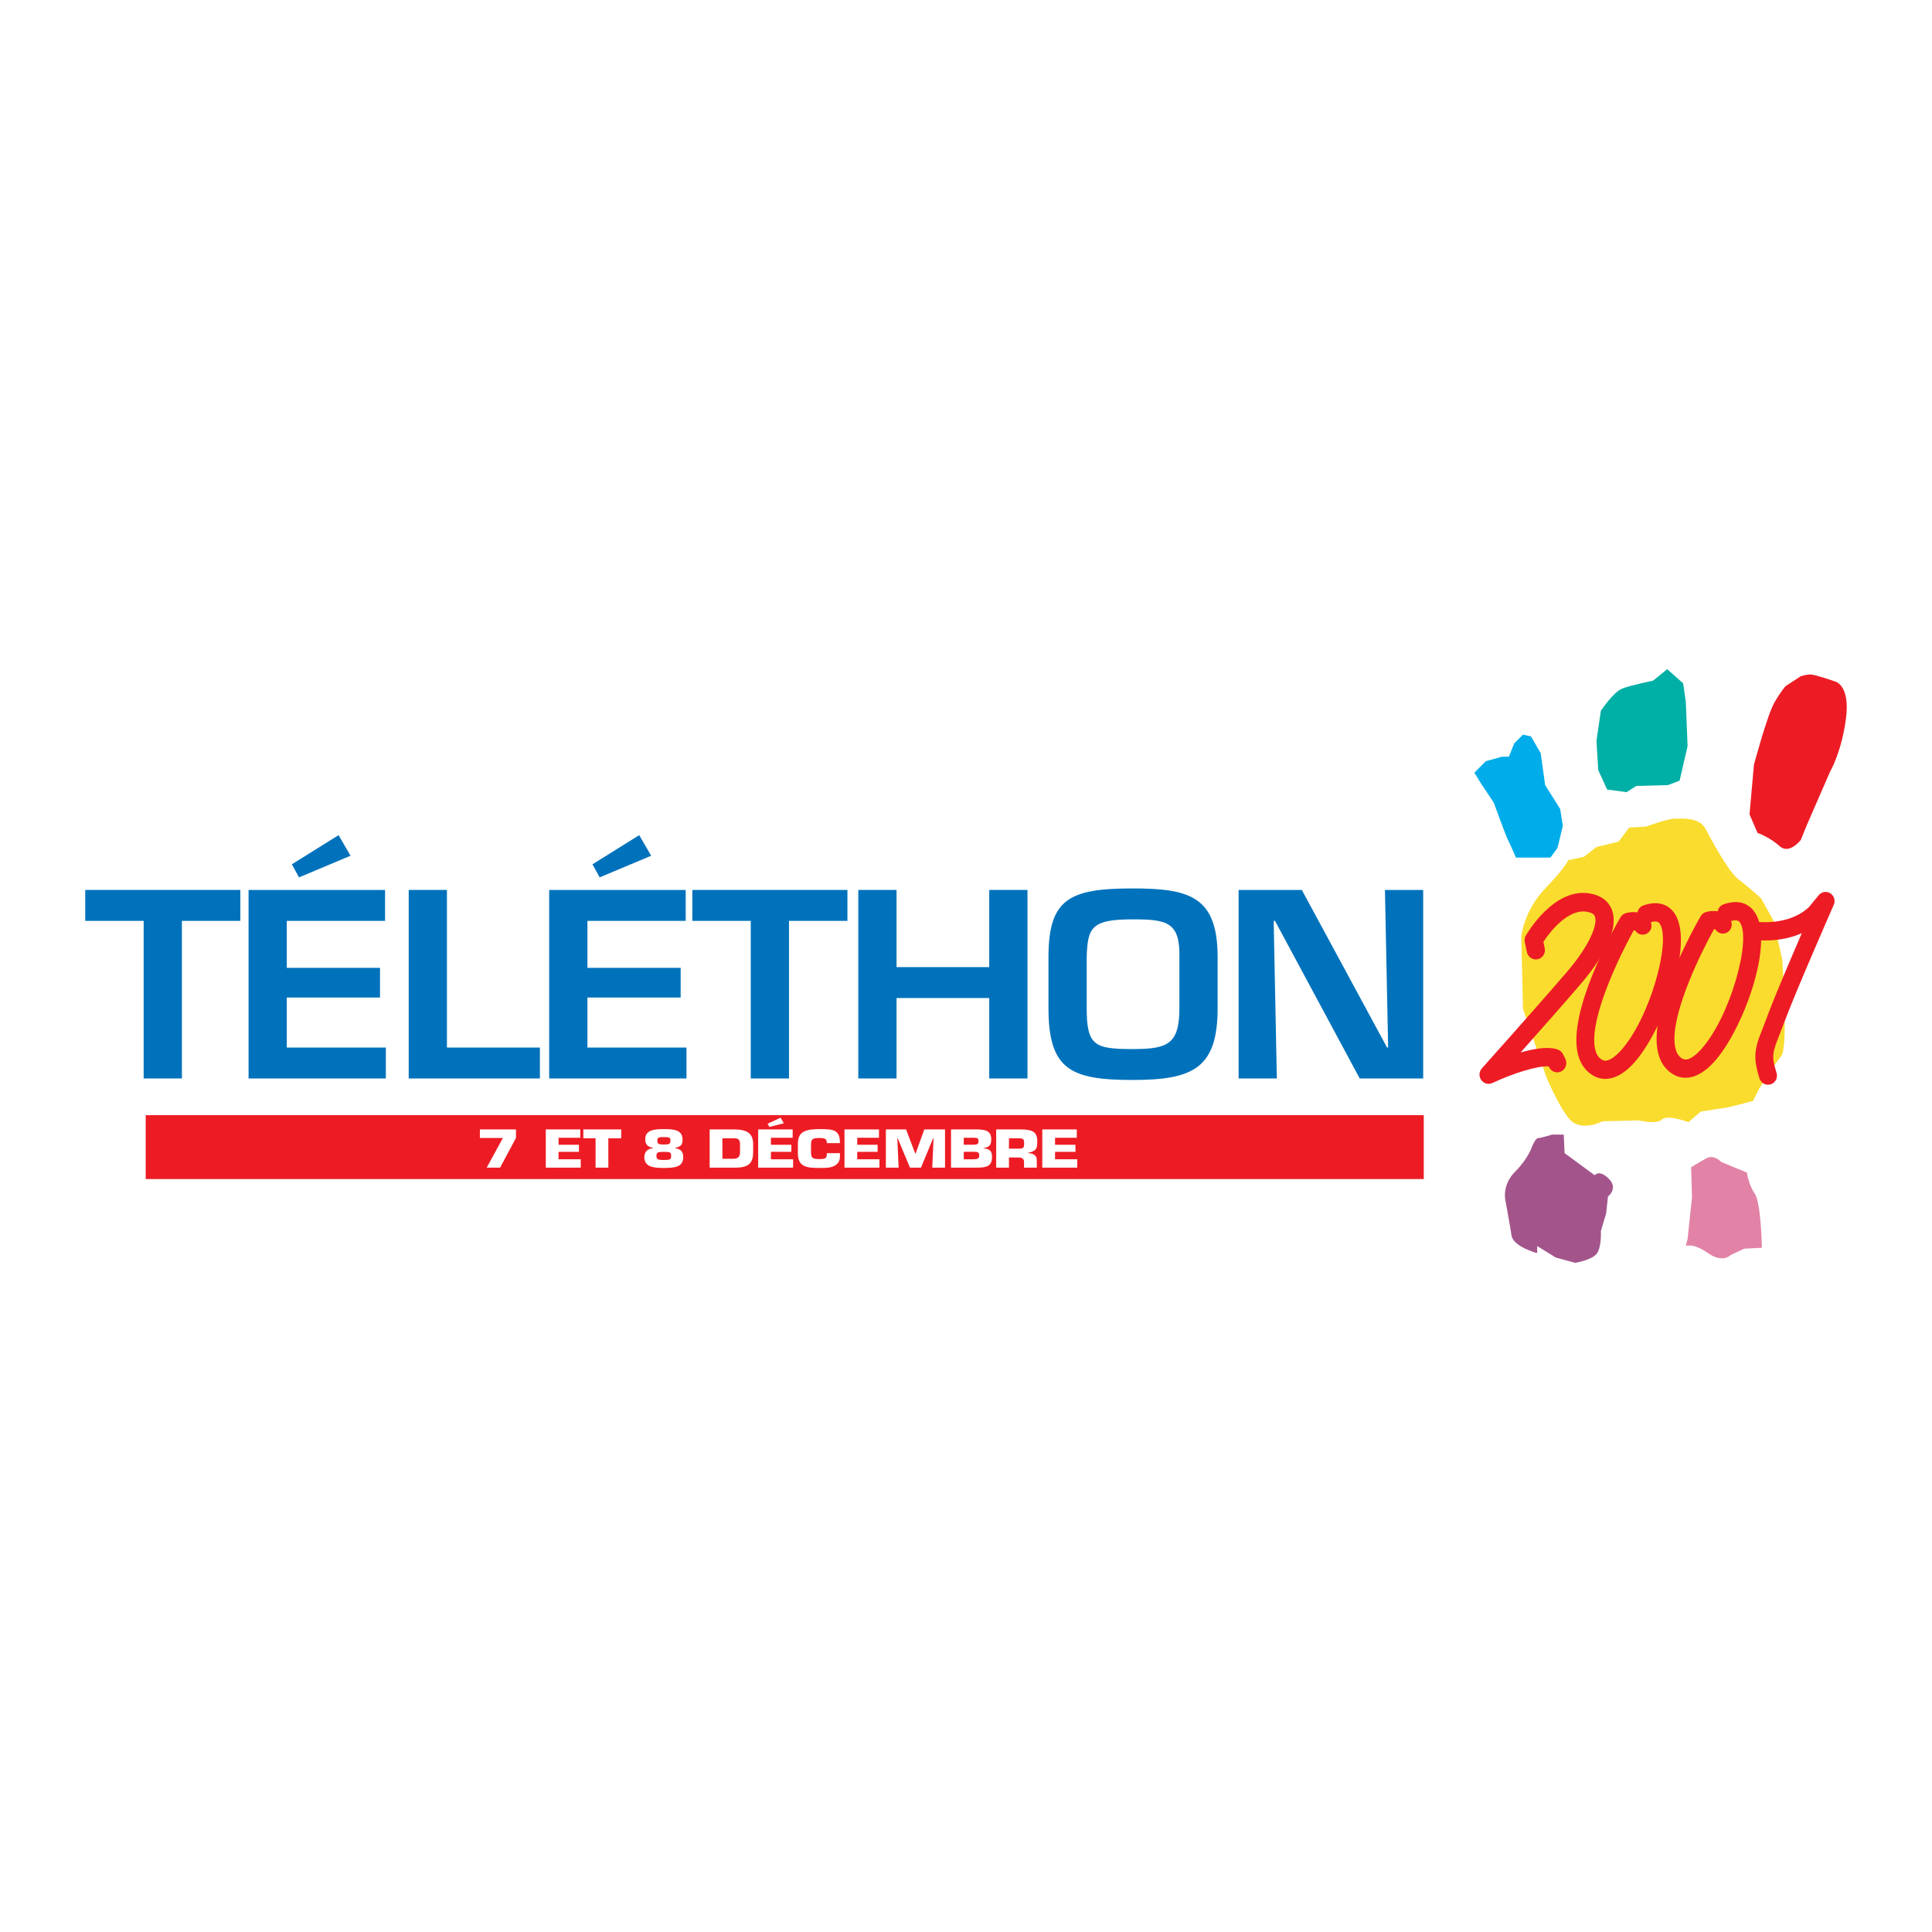 <?xml version="1.0" encoding="utf-8"?>
<!-- Generator: Adobe Illustrator 13.0.0, SVG Export Plug-In . SVG Version: 6.00 Build 14948)  -->
<!DOCTYPE svg PUBLIC "-//W3C//DTD SVG 1.0//EN" "http://www.w3.org/TR/2001/REC-SVG-20010904/DTD/svg10.dtd">
<svg version="1.0" id="Layer_1" xmlns="http://www.w3.org/2000/svg" xmlns:xlink="http://www.w3.org/1999/xlink" x="0px" y="0px"
	 width="192.756px" height="192.756px" viewBox="0 0 192.756 192.756" enable-background="new 0 0 192.756 192.756"
	 xml:space="preserve">
<g>
	<polygon fill-rule="evenodd" clip-rule="evenodd" fill="#FFFFFF" points="0,0 192.756,0 192.756,192.756 0,192.756 0,0 	"/>
	<path fill-rule="evenodd" clip-rule="evenodd" fill="#FADC2F" d="M151.951,100.658l-0.176-7.237c0,0,0.265-2.56,2.383-4.767
		c2.119-2.208,2.296-2.825,2.296-2.825l1.589-0.353l1.235-0.971l2.208-0.53l1.06-1.412l1.677-0.088c0,0,2.117-0.794,2.823-0.794
		s2.473-0.176,3.09,0.971c0.618,1.147,2.295,4.325,3.354,5.12c1.06,0.794,2.207,1.854,2.207,1.854l1.234,2.207l0.883,3.884
		c0,0,0.618,8.739-0.088,9.622s-2.206,3.266-2.206,3.266l-0.618,1.236l-2.383,0.617l-2.825,0.441l-1.236,1.059
		c0,0-2.118-0.795-2.648-0.264c-0.529,0.529-2.293,0.088-2.293,0.088l-3.62,0.088c0,0-2.207,1.146-3.354-0.264
		c-1.147-1.412-2.295-4.238-2.295-4.238L151.951,100.658L151.951,100.658z"/>
	<path fill-rule="evenodd" clip-rule="evenodd" fill="#00ADEA" d="M154.688,85.564h-3.442c0,0-0.53-1.236-0.795-1.766
		c-0.265-0.529-1.412-3.708-1.412-3.708l-1.236-1.854l-0.705-1.147l1.146-1.147l1.59-0.441h0.706l0.529-1.324l0.882-0.883
		l0.795,0.177l0.971,1.677l0.441,3.178l1.501,2.383l0.265,1.677l-0.529,2.207L154.688,85.564L154.688,85.564z"/>
	<path fill-rule="evenodd" clip-rule="evenodd" fill="#00AFA5" d="M163.252,78.415l-0.972,0.618l-1.942-0.265l-0.883-1.942
		l-0.177-2.913l0.441-3.001c0,0,1.235-1.854,2.119-2.207c0.883-0.353,3.089-0.794,3.089-0.794l1.412-1.148l1.589,1.413l0.265,1.854
		l0.177,4.414l-0.795,3.442l-1.147,0.441L163.252,78.415L163.252,78.415z"/>
	<path fill-rule="evenodd" clip-rule="evenodd" fill="#ED1C24" d="M179.668,83.799c0,0-1.147,1.501-2.118,0.618
		c-0.97-0.883-2.206-1.324-2.206-1.324l-0.794-1.854l0.441-4.943c0,0,1.322-4.943,2.029-6.179c0.706-1.236,1.147-1.677,1.147-1.677
		l1.5-0.971c0,0,0.53-0.177,0.972-0.177s2.472,0.706,2.472,0.706s1.501,0.354,1.06,3.708c-0.441,3.354-1.589,5.296-1.589,5.296
		l-2.384,5.473L179.668,83.799L179.668,83.799z"/>
	<path fill-rule="evenodd" clip-rule="evenodd" fill="#A3558B" d="M156.013,113.193l0.088,1.854l3.001,2.207
		c0,0,0.441-0.617,1.412,0.354c0.973,0.971-0.088,1.766-0.088,1.766l-0.177,1.678l-0.529,1.766c0,0,0.088,1.676-0.441,2.295
		c-0.53,0.617-2.118,0.881-2.118,0.881l-1.942-0.529l-1.854-1.146v0.705c0,0-2.383-0.617-2.56-1.764
		c-0.177-1.148-0.618-3.531-0.618-3.531s-0.353-1.502,0.971-2.826c1.324-1.324,1.677-2.471,1.677-2.471s0.354-0.883,0.618-0.883
		s1.413-0.354,1.413-0.354H156.013L156.013,113.193z"/>
	<path fill-rule="evenodd" clip-rule="evenodd" fill="#E282A6" d="M168.723,116.459l0.089,3.002l-0.441,4.148l-0.177,0.707
		c0,0,0.707-0.354,2.207,0.705c1.501,1.061,2.295,0.178,2.295,0.178l1.324-0.619l1.766-0.088c0,0-0.088-4.502-0.706-5.385
		s-0.794-2.119-0.794-2.119l-2.561-1.059c0,0-0.706-0.795-1.501-0.354S168.723,116.459,168.723,116.459L168.723,116.459z"/>
	<polygon fill-rule="evenodd" clip-rule="evenodd" fill="#0072BB" points="18.148,107.598 14.333,107.598 14.333,91.875 
		8.504,91.875 8.504,88.79 23.978,88.79 23.978,91.875 18.148,91.875 18.148,107.598 	"/>
	<path fill-rule="evenodd" clip-rule="evenodd" fill="#0072BB" d="M34.973,85.379l-5.14,2.157l-0.716-1.304l4.664-2.909
		L34.973,85.379L34.973,85.379z M28.614,96.564h9.3v2.959h-9.3v4.99h9.883v3.084H24.799V88.79h13.619v3.085h-9.804V96.564
		L28.614,96.564z"/>
	<polygon fill-rule="evenodd" clip-rule="evenodd" fill="#0072BB" points="44.592,104.514 53.865,104.514 53.865,107.598 
		40.776,107.598 40.776,88.79 44.592,88.79 44.592,104.514 	"/>
	<path fill-rule="evenodd" clip-rule="evenodd" fill="#0072BB" d="M64.967,85.379l-5.14,2.157l-0.715-1.304l4.664-2.909
		L64.967,85.379L64.967,85.379z M58.608,96.564h9.3v2.959h-9.3v4.99h9.883v3.084H54.792V88.79h13.62v3.085h-9.804V96.564
		L58.608,96.564z"/>
	<polygon fill-rule="evenodd" clip-rule="evenodd" fill="#0072BB" points="78.718,107.598 74.903,107.598 74.903,91.875 
		69.074,91.875 69.074,88.79 84.548,88.79 84.548,91.875 78.718,91.875 78.718,107.598 	"/>
	<polygon fill-rule="evenodd" clip-rule="evenodd" fill="#0072BB" points="102.512,107.598 98.696,107.598 98.696,99.574 
		89.449,99.574 89.449,107.598 85.634,107.598 85.634,88.79 89.449,88.79 89.449,96.489 98.696,96.489 98.696,88.79 102.512,88.79 
		102.512,107.598 	"/>
	<path fill-rule="evenodd" clip-rule="evenodd" fill="#0072BB" d="M113.004,91.724c3.393,0,4.744,0.251,4.664,3.787v5.066
		c0,3.637-1.192,4.088-4.664,4.088c-3.814,0-4.583-0.352-4.583-4.088V95.51C108.5,92.526,108.897,91.724,113.004,91.724
		L113.004,91.724z M113.004,88.639c-6.306,0-8.398,1.028-8.398,6.871v5.066c0,6.17,2.252,7.172,8.398,7.172
		c6.016,0,8.479-1.152,8.479-7.172V95.51C121.483,89.467,118.728,88.639,113.004,88.639L113.004,88.639z"/>
	<polygon fill-rule="evenodd" clip-rule="evenodd" fill="#0072BB" points="138.176,88.79 141.991,88.79 141.991,107.598 
		135.659,107.598 127.206,91.875 127.074,91.875 127.392,107.598 123.576,107.598 123.576,88.79 129.883,88.79 138.389,104.514 
		138.494,104.514 138.176,88.79 	"/>
	<polygon fill-rule="evenodd" clip-rule="evenodd" fill="#ED1C24" points="142.048,117.635 14.537,117.635 14.537,111.26 
		142.048,111.26 142.048,117.635 	"/>
	<polygon fill-rule="evenodd" clip-rule="evenodd" fill="#FFFFFF" points="51.478,113.537 49.894,116.496 48.559,116.496 
		50.174,113.537 47.878,113.537 47.878,112.682 51.478,112.682 51.478,113.537 	"/>
	<polygon fill-rule="evenodd" clip-rule="evenodd" fill="#FFFFFF" points="55.726,114.213 57.761,114.213 57.761,114.92 
		55.726,114.92 55.726,115.662 57.939,115.662 57.939,116.496 54.454,116.496 54.454,112.682 57.895,112.682 57.895,113.516 
		55.726,113.516 55.726,114.213 	"/>
	<polygon fill-rule="evenodd" clip-rule="evenodd" fill="#FFFFFF" points="60.693,116.496 59.421,116.496 59.421,113.566 
		58.2,113.566 58.2,112.682 61.978,112.682 61.978,113.566 60.693,113.566 60.693,116.496 	"/>
	<path fill-rule="evenodd" clip-rule="evenodd" fill="#FFFFFF" d="M66.213,114.924c0.661,0,0.744,0.035,0.744,0.393
		c0,0.336-0.032,0.416-0.744,0.416c-0.547,0-0.719-0.07-0.719-0.4C65.494,114.971,65.628,114.924,66.213,114.924L66.213,114.924z
		 M66.226,116.527c1.068,0,1.94-0.078,1.94-1.084c0-0.453-0.178-0.814-0.795-0.881v-0.035c0.579-0.146,0.725-0.311,0.725-0.824
		c0-0.98-0.846-1.053-1.87-1.053c-0.935,0-1.851,0.078-1.851,1.008c0,0.484,0.197,0.752,0.776,0.869v0.035
		c-0.604,0.021-0.865,0.443-0.865,0.881C64.286,116.436,65.208,116.527,66.226,116.527L66.226,116.527z M66.226,114.188
		c-0.464,0-0.643-0.037-0.643-0.361c0-0.342,0.121-0.381,0.643-0.381c0.617,0,0.661,0.08,0.661,0.346
		C66.887,114.146,66.766,114.188,66.226,114.188L66.226,114.188z"/>
	<path fill-rule="evenodd" clip-rule="evenodd" fill="#FFFFFF" d="M72.076,113.566h1.113c0.445,0,0.643,0.102,0.643,0.596v0.797
		c0,0.402-0.172,0.652-0.643,0.652h-1.113V113.566L72.076,113.566z M70.804,116.496h2.588c1.33,0,1.75-0.494,1.75-1.537v-0.797
		c0-1.084-0.592-1.48-1.921-1.48h-2.417V116.496L70.804,116.496z"/>
	<path fill-rule="evenodd" clip-rule="evenodd" fill="#FFFFFF" d="M78.201,112.072l-1.438,0.361l-0.178-0.316l1.297-0.609
		L78.201,112.072L78.201,112.072z M76.916,114.213h2.036v0.707h-2.036v0.742h2.213v0.834h-3.485v-3.814h3.44v0.834h-2.168V114.213
		L76.916,114.213z"/>
	<path fill-rule="evenodd" clip-rule="evenodd" fill="#FFFFFF" d="M83.804,115.051v0.113c0,0.416-0.007,0.793-0.439,1.082
		c-0.433,0.285-0.96,0.281-1.514,0.281c-1.298,0-2.245-0.053-2.245-1.445v-0.986c0-1.262,0.846-1.445,2.245-1.445
		c1.31,0,1.92,0.107,1.946,1.252v0.146h-1.31v-0.146c-0.045-0.342-0.344-0.365-0.776-0.365c-0.725,0-0.794,0.178-0.794,0.721v0.596
		c0,0.57,0.031,0.789,0.794,0.789c0.528,0,0.783-0.031,0.783-0.479v-0.113H83.804L83.804,115.051z"/>
	<polygon fill-rule="evenodd" clip-rule="evenodd" fill="#FFFFFF" points="85.527,114.213 87.562,114.213 87.562,114.92 
		85.527,114.92 85.527,115.662 87.741,115.662 87.741,116.496 84.255,116.496 84.255,112.682 87.696,112.682 87.696,113.516 
		85.527,113.516 85.527,114.213 	"/>
	<polygon fill-rule="evenodd" clip-rule="evenodd" fill="#FFFFFF" points="89.655,116.496 88.383,116.496 88.383,112.682 
		90.399,112.682 91.309,115.076 91.353,115.076 92.218,112.682 94.285,112.682 94.285,116.496 93.013,116.496 93.14,113.572 
		93.096,113.572 91.887,116.496 90.787,116.496 89.566,113.572 89.527,113.572 89.655,116.496 	"/>
	<path fill-rule="evenodd" clip-rule="evenodd" fill="#FFFFFF" d="M96.155,114.914h0.985c0.414,0,0.56,0.045,0.56,0.361
		c0,0.311-0.171,0.387-0.584,0.387h-0.96V114.914L96.155,114.914z M94.883,116.496h2.531c1.011,0,1.558-0.127,1.558-1.062
		c0-0.479-0.12-0.818-0.826-0.855v-0.039c0.629-0.082,0.75-0.396,0.75-0.881c0-0.834-0.56-0.977-1.507-0.977h-2.505V116.496
		L94.883,116.496z M96.155,113.516h1.068c0.356,0.01,0.401,0.098,0.401,0.326c0,0.305-0.108,0.365-0.554,0.365h-0.916V113.516
		L96.155,113.516z"/>
	<path fill-rule="evenodd" clip-rule="evenodd" fill="#FFFFFF" d="M100.664,114.6v-1.033h0.985c0.42,0,0.527,0.098,0.527,0.438
		c0,0.434,0.02,0.596-0.527,0.596H100.664L100.664,114.6z M99.392,116.496h1.272v-1.012h0.985c0.382,0,0.534,0.193,0.521,0.477
		v0.535h1.272v-0.768c0-0.434-0.338-0.662-0.859-0.678v-0.039c0.903-0.17,0.903-0.539,0.903-1.176c0-0.951-0.54-1.139-1.641-1.154
		h-2.455V116.496L99.392,116.496z"/>
	<polygon fill-rule="evenodd" clip-rule="evenodd" fill="#FFFFFF" points="105.262,114.213 107.297,114.213 107.297,114.92 
		105.262,114.92 105.262,115.662 107.475,115.662 107.475,116.496 103.989,116.496 103.989,112.682 107.431,112.682 
		107.431,113.516 105.262,113.516 105.262,114.213 	"/>
	<path fill-rule="evenodd" clip-rule="evenodd" fill="#ED1C24" d="M163.946,90.34c-0.312,0.11-0.516,0.381-0.575,0.688
		c-0.381-0.059-0.787-0.028-1.162,0.076c-0.226,0.062-0.417,0.212-0.536,0.417c-0.553,0.956-5.366,9.469-4.225,13.729
		c0.253,0.947,0.769,1.645,1.534,2.078c0.703,0.398,2.159,0.768,4.003-1.238c2.885-3.145,6.071-11.859,4.126-14.902
		C166.728,90.589,165.808,89.684,163.946,90.34L163.946,90.34z M165.61,92.18c1.117,1.745-1.009,9.484-3.933,12.666
		c-0.531,0.578-1.277,1.203-1.824,0.893c-0.338-0.191-0.554-0.496-0.679-0.965c-0.081-0.305-0.118-0.648-0.118-1.027
		c0-3.148,2.605-8.522,3.946-10.926c0.053,0,0.097,0.003,0.131,0.01c0.237,0.378,0.71,0.536,1.122,0.343
		c0.328-0.153,0.52-0.483,0.52-0.826c0-0.115-0.024-0.23-0.07-0.343C165.376,91.813,165.532,92.058,165.61,92.18L165.61,92.18z"/>
	<path fill-rule="evenodd" clip-rule="evenodd" fill="#ED1C24" d="M171.949,90.229c-0.312,0.11-0.517,0.38-0.575,0.688
		c-0.382-0.059-0.787-0.027-1.162,0.076c-0.226,0.063-0.418,0.213-0.537,0.418c-0.552,0.956-5.364,9.468-4.223,13.73
		c0.251,0.945,0.77,1.643,1.533,2.076c0.705,0.398,2.161,0.768,4.003-1.24c2.886-3.143,6.073-11.857,4.125-14.9
		C174.732,90.478,173.812,89.573,171.949,90.229L171.949,90.229z M173.614,92.069c1.117,1.744-1.011,9.483-3.935,12.667
		c-0.53,0.576-1.276,1.201-1.823,0.889c-0.339-0.189-0.553-0.496-0.678-0.963c-0.082-0.305-0.119-0.648-0.119-1.027
		c0-3.148,2.606-8.522,3.946-10.925c0.054,0,0.097,0.002,0.13,0.009c0.238,0.378,0.712,0.537,1.122,0.343
		c0.328-0.153,0.521-0.482,0.521-0.827c0-0.114-0.024-0.229-0.07-0.342C173.378,91.701,173.535,91.946,173.614,92.069
		L173.614,92.069z"/>
	<path fill-rule="evenodd" clip-rule="evenodd" fill="#ED1C24" d="M181.453,89.314c0,0-0.888,1.083-0.978,1.191
		c-2.007,1.879-5.102,1.467-5.134,1.463c-0.487-0.069-0.941,0.276-1.011,0.773s0.269,0.957,0.757,1.028
		c0.123,0.018,2.421,0.334,4.679-0.664c-1.198,2.779-2.754,6.433-3.389,8.152l-0.486,1.273c-0.455,1.156-0.76,1.928-0.76,2.879
		c0,0.607,0.125,1.287,0.413,2.188c0.152,0.479,0.659,0.736,1.129,0.582c0.469-0.154,0.727-0.668,0.572-1.146
		c-0.538-1.68-0.393-2.049,0.308-3.828l0.502-1.307c1.054-2.861,4.864-11.544,4.902-11.631c0.183-0.415,0.034-0.903-0.344-1.143
		C182.233,88.884,181.739,88.965,181.453,89.314L181.453,89.314z"/>
	<path fill-rule="evenodd" clip-rule="evenodd" fill="#ED1C24" d="M152.231,93.345c-0.114,0.199-0.15,0.434-0.102,0.659l0.212,0.991
		c0.106,0.499,0.591,0.815,1.081,0.707c0.425-0.094,0.717-0.477,0.717-0.902c0-0.064-0.008-0.131-0.021-0.197
		c0,0-0.071-0.333-0.134-0.625c0.745-1.161,2.541-3.323,4.33-3.014c0.687,0.119,0.782,0.391,0.817,0.493
		c0.271,0.771-0.5,2.836-2.831,5.55c-2.869,3.345-8.397,9.521-8.452,9.583c-0.292,0.324-0.317,0.812-0.061,1.168
		c0.256,0.354,0.722,0.477,1.114,0.291c1.972-0.928,4.516-1.75,5.612-1.648c0.01,0.021,0.038,0.076,0.038,0.076
		c0.225,0.457,0.771,0.643,1.22,0.414c0.449-0.23,0.63-0.785,0.406-1.242l-0.231-0.469c-0.102-0.207-0.277-0.365-0.488-0.449
		c-0.926-0.357-2.371-0.121-3.747,0.275c1.856-2.088,4.331-4.887,5.959-6.783c1.322-1.54,3.33-4.238,3.33-6.414
		c0-0.339-0.049-0.666-0.156-0.973c-0.224-0.636-0.79-1.446-2.225-1.694C155.022,88.52,152.344,93.147,152.231,93.345
		L152.231,93.345z"/>
</g>
</svg>
